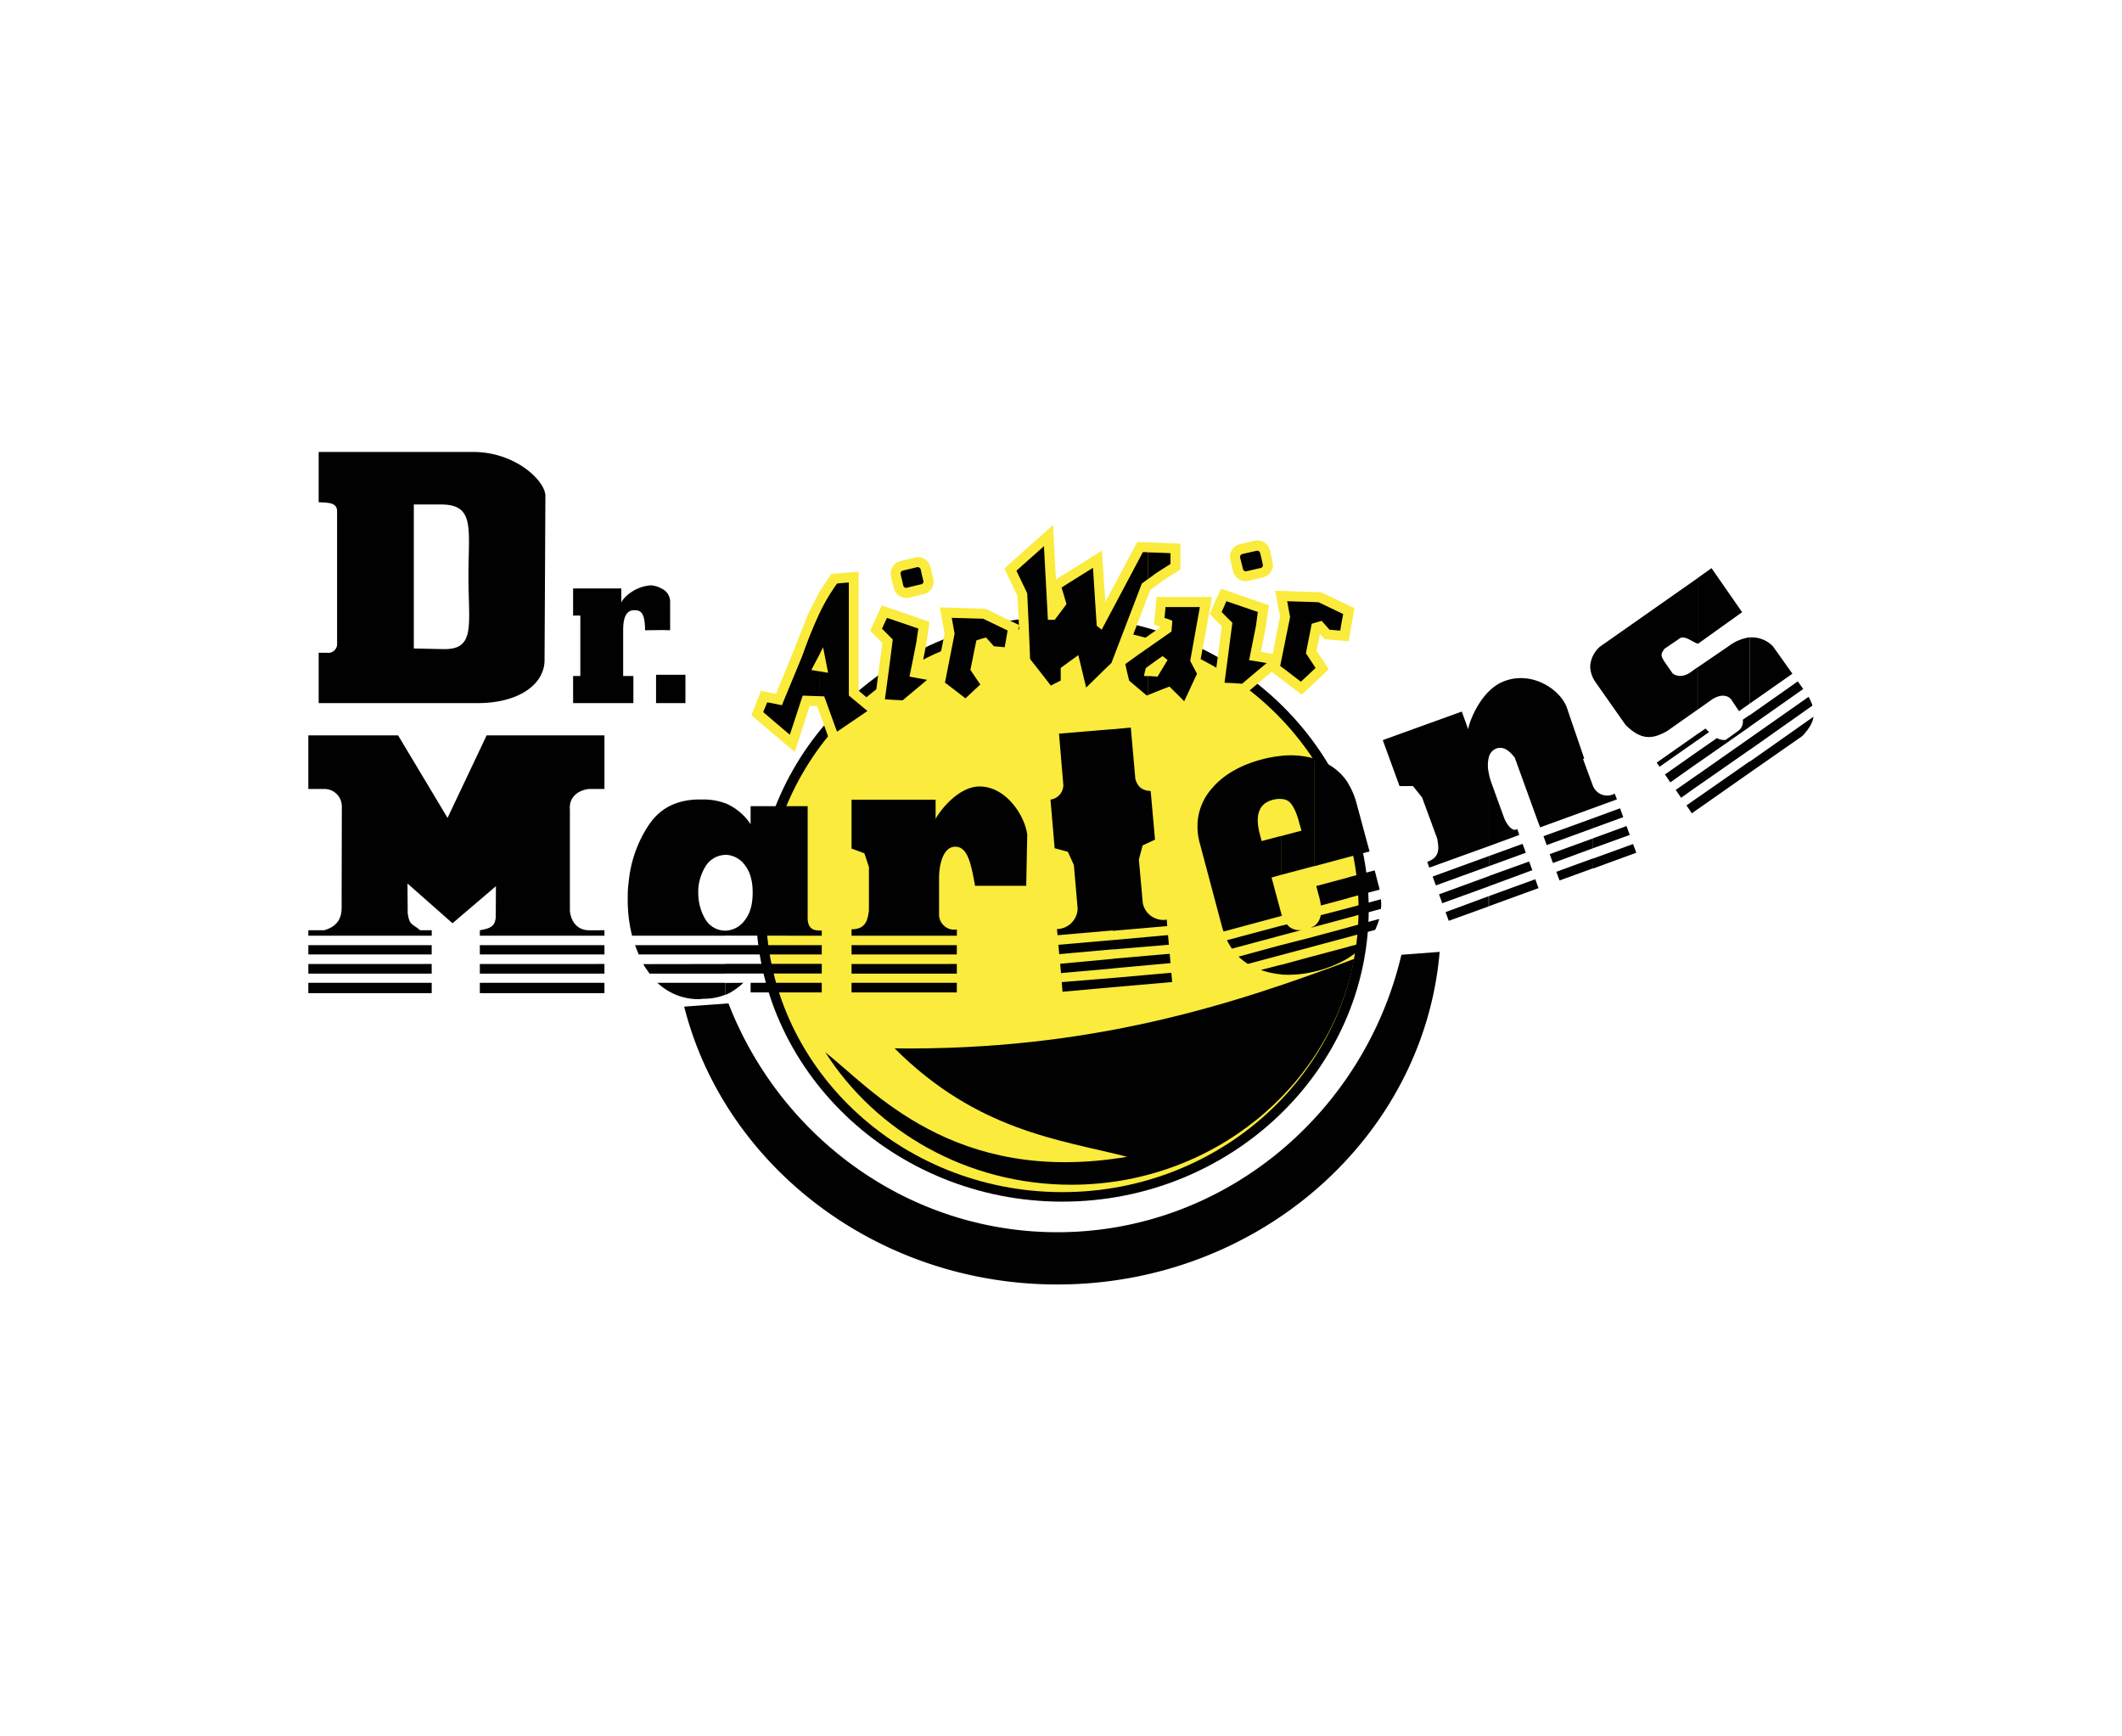 <svg id="Layer_1" data-name="Layer 1" xmlns="http://www.w3.org/2000/svg" viewBox="0 0 660 540"><defs><style>.cls-1{fill:#fff;}.cls-2{fill:#010101;}.cls-2,.cls-3{fill-rule:evenodd;}.cls-3{fill:#faeb3d;}</style></defs><title>Arndale logos D</title><rect class="cls-1" width="660" height="540"/><path class="cls-2" d="M330.41,191.7c52.44,0,95.3,40.92,95.3,91s-42.86,91-95.3,91-95.28-40.92-95.28-91,42.78-91,95.28-91Z"/><path class="cls-3" d="M330.41,194.79c50.77,0,92.14,39.5,92.14,88s-41.37,87.95-92.14,87.95-92.19-39.5-92.19-87.95,41.43-88,92.19-88Z"/><path class="cls-2" d="M447.77,296c-4.89,57.78-56.43,103.46-118.9,103.46-56.23,0-103.58-37-116.07-86.41l13.77-1c16.15,41.62,56,71.16,102.3,71.16,51.79,0,95.42-36.93,107-86.28l11.9-.91ZM206.24,218.66v-8.82h6.95v8.82Zm0-22.71V183.27a4.54,4.54,0,0,1,2.19,3.93V196Zm-68.91,5.91h.52c10.17.26,7.85-7.52,7.85-22.58,0-14.86,2.06-22.32-8.37-22.39V140.55h9.78c13.32,0,22.52,9.07,22.52,13.64l-.26,51.09c0,7.52-8,13.38-20.78,13.38H137.33Zm68.91-18.59v12.67l-5.6.07c-.06-5.79-1.48-6.24-3.41-6.24s-3.41,1.41-3.41,6.17v14.29H197v8.43H178.25v-8.43h2.25V191.44h-2.25V183h15v4.37c.71-1.73,4.51-5.14,9.39-5.34a8.45,8.45,0,0,1,3.61,1.29Zm0,26.57h-2.19v8.82h2.19Zm-77.53-8.17,8.62.19v16.8H99.11V203h2.51a2.76,2.76,0,0,0,3.22-3V159.14c.07-2.06-1.29-2.64-3.54-2.83l-2.19-.13V140.55h38.22v16.34h-8.62v44.78Z"/><path class="cls-2" d="M421.2,298.18c-7.53,39.83-44.2,70.26-88,70.26-32.36,0-60.8-16.54-76.5-41.18,14.22,11.13,39.7,41.63,93.88,32.49-20.91-5.34-46.59-8-72.32-33.71,60.6.71,104.49-13.32,143-27.86Z"/><path class="cls-3" d="M376.61,185.65h.32c-.12.71-.19,1.35-.32,2.06Zm0,5.66,3.41,3.48c-.9,6.82-1.8,13.57-2.7,20.39l10.1.58c2.7-2.25,5.4-4.57,8.11-6.82l9.33,7.08c2.83-2.57,5.59-5.21,8.42-7.85-1.22-1.93-2.5-3.8-3.79-5.72.32-1.74.7-3.54,1.09-5.28l1.42,1.61,7.46.64c.58-3.41,1.22-6.88,1.8-10.29-3.47-1.67-6.88-3.28-10.36-4.95-4.76-.13-9.52-.33-14.28-.45.45,2.51.9,5,1.42,7.46l.06.64-2.25,11.52c-1.22-.19-2.45-.45-3.67-.64.51-2.51,1-5.09,1.48-7.6l1-6.88-14.86-5.15c-1.1,2.38-2.19,4.7-3.22,7.08v1.15Zm9.59-22.19,4.05-1,.64-.07.78.07.77.19.71.32.64.45.52.58.38.71a15.73,15.73,0,0,1,.71,2.57l.51,2.57v.78l-.26.77-.31.71-.45.58-.58.51-.71.45c-1.74.58-3.6.9-5.34,1.36l-.65.06h-.83l-.78-.26-.64-.32-.64-.45-.52-.58-.45-.71c-.45-1.41-.77-3-1.1-4.5l-.12-.58.06-.84.19-.77.39-.71.45-.58.57-.51.65-.45,1.36-.38ZM283.71,191.51c1.8.64,3.6,1.28,5.4,1.86l-1,6.89c-.51,2.57-1,5.14-1.54,7.65l4.89.78L293.81,197l-.13-.58-1.35-7.53,14.28.45c3.41,1.67,6.82,3.35,10.3,5l-.46-9-4.05-8.55c5-4.51,10.1-9,15.12-13.51l.9,16.92c4.76-3,9.59-6,14.28-8.94.39,5.34.71,10.61,1.1,15.95l9.91-18.66,13.44.52v8l-5.59,3.6c-1.29,1-2.51,1.87-3.8,2.77l-7.2,18.91L361,195l-2.06-.77.77-8.56h16.92v2.06c-1.09,5.79-2.12,11.58-3.21,17.31l2.38,4.37c-2.12,4.7-4.31,9.33-6.5,14l-6.3-6.31-6.83,2.71c-2.57-2.13-5.15-4.31-7.72-6.44l-1-4.5-11.26,10.94-2.64-10.88-.45.32v4.31L326,217.11c-2.83-3.67-5.72-7.33-8.55-11l-.52-11.58-1.8,10.1-7.46-.64-1.41-1.68c-.39,1.81-.71,3.61-1.1,5.35l3.86,5.72-8.43,7.85-10-7.59-6.88,5.79V191.51Zm92.9-1.36a8.36,8.36,0,0,0-.38.84l.38.32Zm-92.9-4.5,4.37-1.09.64-.45.58-.52.52-.64.32-.71.19-.71.06-.77-.58-2.64a18.49,18.49,0,0,0-.7-2.57l-.39-.65-.51-.57-.58-.45-.71-.39-.77-.19-.78-.07-.64.13-1,.26v12ZM272,218.91c.77-6.3,1.61-12.61,2.44-18.91l-3.79-3.86,3.6-7.85c3.15,1.09,6.31,2.12,9.46,3.22v27.92L281.84,221l-7.91-.45,1,.84q-8.08,5.47-16.15,11c-1.54-4.25-3.08-8.56-4.63-12.8-.77,0-1.54-.07-2.31-.07l-4.64,14.35-13.51-11.45,3-7.6,4.64,1,5.4-13.13,4.57-11.71,3.73-7.2,3.54-5.28,8.49-.71V214.8l4.9,4.11Zm11.71-45.29-3,.71-1.35.38-.71.39-.58.51-.45.65-.32.7-.26.77v.78l.07.64a34.13,34.13,0,0,0,1.16,4.5l.38.71.52.58.64.45.71.32.77.19.77.07.65-.07,1-.25v-12Z"/><path class="cls-2" d="M357.05,216.15v-5.92l3,.19c1-1.74,2.06-3.41,3.09-5.15-.51-.45-1-.83-1.54-1.22-1.55,1-3,2.12-4.57,3.22v-5.73c2.45-1.74,4.89-3.41,7.34-5.15.06-1.09.19-2.25.26-3.34-.8-.34-1.62-.64-2.45-.9.13-1.16.26-2.26.32-3.35h10.69c-1,5.53-2,11.13-3,16.73.71,1.35,1.41,2.7,2.12,4-1.35,2.83-2.64,5.73-4,8.56-1.48-1.55-3-3-4.57-4.57-2.25.84-4.44,1.74-6.69,2.64Zm0-36v-8.37c2.32.07,4.7.13,7,.26v3.35l-4.24,2.7C358.85,178.77,358,179.41,357.05,180.12Zm24.39,6.82c3.28,1.09,6.56,2.25,9.78,3.34l-.58,4.31c-.71,3.55-1.41,7.08-2.13,10.69,1.81.25,3.61.57,5.47.9q-3.84,3.18-7.65,6.43c-1.82-.14-3.65-.25-5.47-.32.83-6.24,1.61-12.42,2.44-18.66-1.15-1.1-2.25-2.19-3.34-3.35.51-1.09,1-2.25,1.48-3.34Zm4.95-14.67c1.48-.32,3-.71,4.44-1a.91.91,0,0,1,1.1.64c.32,1.22.57,2.38.83,3.6a.88.88,0,0,1-.61,1.09h0c-1.48.32-3,.71-4.44,1a.88.88,0,0,1-1.1-.64c-.32-1.23-.57-2.38-.9-3.54a1,1,0,0,1,.71-1.16Zm14,14.67c3.22.13,6.5.19,9.71.32,2.58,1.22,5.09,2.44,7.66,3.67-.32,1.73-.64,3.4-.9,5.14-1.16-.06-2.25-.19-3.34-.25-.84-1-1.68-1.87-2.45-2.77-1,.32-2.06.58-3.09.9-.58,3.09-1.22,6.11-1.8,9.2,1,1.48,2,3,3,4.57-1.55,1.41-3,2.83-4.57,4.24-2.13-1.6-4.25-3.28-6.44-4.89l3.09-15.24q-.49-2.45-.9-4.89ZM255,190.48a60.35,60.35,0,0,1,5.34-9c1.23-.13,2.45-.26,3.67-.32v35.13l5.79,4.82c-3.15,2.19-6.31,4.31-9.46,6.44-1.35-3.67-2.64-7.34-4-11a10.17,10.17,0,0,1-1.35-.06v-7.72c.84.19,1.74.32,2.57.45L256,201.29c-.32.7-.71,1.35-1,2.05V190.48Zm102-18.73v8.37c-.64.45-1.22.9-1.86,1.35l-9.46,24.71c-2.64,2.5-5.21,5.08-7.85,7.65-.84-3.41-1.61-6.75-2.45-10.1-1.8,1.35-3.67,2.64-5.47,4v3.92l-3.08,1.55q-3.19-4.14-6.44-8.24c-.26-6.82-.58-13.64-.9-20.46-1.09-2.31-2.25-4.69-3.35-7,2.83-2.57,5.73-5.08,8.56-7.66.39,7.66.84,15.32,1.22,22.91h2.13c1.22-1.61,2.44-3.22,3.66-4.89-.51-1.74-1-3.41-1.54-5.15,3.28-2.06,6.56-4.12,9.78-6.11.38,6,.77,12,1.16,18,.51.39,1,.78,1.54,1.23,4.25-8,8.56-16.09,12.81-24.13a13.22,13.22,0,0,1,1.54.06Zm0,29.79c-2.38,1.67-4.69,3.28-7,5,.38,1.74.77,3.42,1.22,5.15,1.8,1.55,3.67,3.09,5.47,4.63.13-.06.19-.12.32-.12v-5.92c-.38,0-.84-.06-1.22-.06.19-.84.38-1.68.58-2.45l.64-.45v-5.73Zm-81.13-9.39c3.22,1.09,6.5,2.19,9.78,3.34-.25,1.42-.45,2.84-.64,4.25-.71,3.6-1.41,7.14-2.13,10.68l5.48,1c-2.51,2.12-5.09,4.24-7.6,6.37-1.86-.07-3.66-.2-5.53-.32.84-6.18,1.67-12.36,2.44-18.6l-3.34-3.35c.51-1.15,1-2.25,1.54-3.34Zm4.89-14.67c1.48-.39,3-.71,4.44-1.09a1,1,0,0,1,1.16.7c.26,1.16.51,2.38.83,3.54a.86.86,0,0,1-.59,1.07l-.11,0c-1.48.38-3,.7-4.44,1.09a.94.94,0,0,1-1.1-.64c-.25-1.22-.58-2.38-.83-3.61a.93.93,0,0,1,.64-1.09Zm15.25,14.67c3.28.06,6.5.19,9.78.26l7.59,3.66c-.27,1.75-.57,3.48-.9,5.22-1.09-.13-2.25-.2-3.35-.33-.83-.9-1.6-1.8-2.44-2.7-1,.26-2.06.58-3,.9-.65,3-1.23,6.11-1.87,9.14,1,1.54,2.06,3.08,3.09,4.57-1.55,1.41-3.09,2.89-4.63,4.31-2.13-1.68-4.25-3.29-6.37-4.89,1-5.09,2-10.17,3-15.25-.32-1.67-.58-3.28-.9-4.89Zm-58.61,29.27c.38-1,.83-2,1.22-3,1.54.26,3,.58,4.57.9,2.12-5.21,4.31-10.36,6.43-15.57A139.37,139.37,0,0,1,255,190.48v12.87c-.9,1.67-1.74,3.28-2.64,5,.9.19,1.74.32,2.64.45v7.72l-5.34-.19c-1.35,4.05-2.64,8.11-4,12.16q-4.14-3.48-8.23-7Zm306.77,18.92,16.41-11.45c2-2.13,3.21-4.06,3.47-6l-19.88,14v3.54Zm0-7.14v-3.61l18.34-12.87a12.83,12.83,0,0,1,1.22,2.71L544.22,233.2Zm0-7.15v-3.6l15-10.55,1.68,2.38-16.73,11.77Zm0-7.2,13.32-9.33L551.43,201a9.12,9.12,0,0,0-7.21-2.76v20.65Zm-16.15,32.81,16.15-11.32V236.8l-16.15,11.26Zm16.15-53.46v20.65l-3.28,2.32-2.45-3.67c-1.35-1.61-3.86-1.48-6.18.19l-4.24,3V207.53l9.52-6.5a14.19,14.19,0,0,1,6.63-2.83Zm0,24.25v3.6l-16.15,11.27v-3.61l6-4.18a4.49,4.49,0,0,0,2.7.58l4.18-3a3.76,3.76,0,0,0,1.16-3.29l2.06-1.41Zm0,7.14v3.61l-16.15,11.26v-3.54Zm-16.15.58,3.54-2.5c-.46-.39-.78-.78-1.1-1.1l-2.45,1.67v1.93Zm0-30,.06.06,13.77-9.84-9.52-13.7-4.32,3.08v20.4Zm-3.48,50.31,1.68,2.45,1.8-1.29v-3.6l-3.48,2.44Zm3.48-70.7v20.39c-1.8-.58-3.6-2.38-5.34-1.8l-5,3.41c-1,1.48-1.28,1.86-.12,3.79l2.63,3.8c1.61,1.35,4,1,6-.58l1.8-1.29v13.19l-9.52,6.7c-4.25,2.31-7.72,3.15-12.87-1.93L496.15,212a8.89,8.89,0,0,1-1.54-4.38v-.71a8.91,8.91,0,0,1,3-5.79l30.44-21.35Zm0,48.44-12.74,8.95.9,1.28,11.83-8.3v-1.93Zm0,5.47v3.61l-8.49,6-1.68-2.45,10.17-7.14Zm0,7.21v3.54l-5.15,3.66-1.67-2.44ZM231.2,305.64a20,20,0,0,1-4,3,10.1,10.1,0,0,1-1.48.71v-3.67Zm-5.53-2.89v-3h29.92v3Zm0-5.92v-2.9h29.92v2.9Zm0-5.86v-1.54a7.69,7.69,0,0,0,6.05-3.35c1.61-2.05,2.38-4.88,2.38-8.49s-.77-6.37-2.38-8.49a7.81,7.81,0,0,0-6.05-3.28v-16a7,7,0,0,1,.71.32,17.78,17.78,0,0,1,7.08,6.18v-5.6h17.75v34.1c-.19,4.57,2.25,4.57,4.38,4.57V291Zm29.92,14.67v3H233.46v-3Zm-29.92,3.67a17.69,17.69,0,0,1-7,1.29l-1,.13a18.58,18.58,0,0,1-13.19-5.08h21.17Zm0-59.45v16h-.06a7.45,7.45,0,0,0-6.11,3.47,15.54,15.54,0,0,0-2.32,7.21v1.09a15.89,15.89,0,0,0,2.06,8,7.24,7.24,0,0,0,6.37,3.8h.06V291H196.59a46,46,0,0,1-1.35-11.38c0-.9,0-1.93.06-3s.2-2.06.32-3.09a38.38,38.38,0,0,1,6.31-17.18c3.54-5.15,8.75-7.72,15.76-7.72h1a19.77,19.77,0,0,1,7,1.22Zm0,44.07v2.9h-27c-.39-.9-.77-1.93-1.16-2.9Zm0,5.86v3H202c-.32-.52-.64-1-1-1.48a11.24,11.24,0,0,1-.9-1.48Zm193.6-1.8v-3.54l5.92-1.54-.07.06a24.59,24.59,0,0,1-5.85,5Zm0-6.57v-3l9.72-2.64a20.61,20.61,0,0,1-1.29,3.41l-8.43,2.25Zm0-6v-3l10.23-2.76a11.74,11.74,0,0,1,0,3Zm0-6.12v-6.43l8.3-2.19,1.16,4.51a14.71,14.71,0,0,1,.38,1.48l-9.84,2.63Zm0-12.73v-23a23.29,23.29,0,0,1,2.7,6.43l4,14.8Zm0-23v23l-10.55,2.83V235.9l1.22.39a17.53,17.53,0,0,1,9.33,7.2Zm0,29.34v6.43l-8.43,2.26a18.07,18.07,0,0,0-.45-2.32l-1-3.73Zm0,9.52v3l-10.55,2.83V288a5,5,0,0,0,1.8-2.38,5.56,5.56,0,0,0,.26-1Zm0,6v3l-10.55,2.84v-3l10.55-2.83Zm0,6.05V298a37.67,37.67,0,0,1-9.46,3.92c-.38.06-.77.19-1.09.26v-4.89ZM398.49,260l6.31-1.67-.65-2.25c-.84-3.28-1.87-5.47-3-6.57a3.63,3.63,0,0,0-2.63-1V235.06a26.76,26.76,0,0,1,10.23.84v33.45l-10.23,2.71V260Zm10.23,28v.26l-1,.26c.32-.2.65-.33,1-.52Zm0,3.28v3L398.49,297v-3.09Zm0,6v4.89a33.58,33.58,0,0,1-10.23.9v-3Zm-10.23-6.37v-3l1.8-.45a8.18,8.18,0,0,0,.71.77,5.13,5.13,0,0,0,3.86,1Zm0-6.05v-.77a2.87,2.87,0,0,1,.25.71Zm-6.11-23.29,6.11-1.61v12.1l-3,.84,2.58,9.58c.13.58.32,1.1.45,1.61v.77l-17.95,4.83c-.2-.53-.37-1.06-.52-1.61l-6.75-25.35a20.83,20.83,0,0,1-.84-5.08v-1.48a17.7,17.7,0,0,1,4.5-11c3.54-4.19,8.69-7.15,15.32-8.95a37.67,37.67,0,0,1,6.24-1.15v13.38a9,9,0,0,0-2.77.32c-4.18,1.16-5.47,4.7-3.92,10.62l.58,2.18Zm6.11,26.32-16.86,4.5a18.1,18.1,0,0,0,1.55,2.64l15.31-4.12Zm0,6V297l-10.36,2.77a19.28,19.28,0,0,1-2.9-2.26Zm0,6.12v3a25.74,25.74,0,0,1-6.31-1.35Zm-52.37-73.22,5.59-.52,1.42,16c.7,2.31,1.92,3.54,4.76,3.73l1.35,15.12-3.86,1.8-1.16,4.38,1.22,13.57A6.5,6.5,0,0,0,362.9,286l.13,2-16.92,1.48v-62.6Zm0,80.23v-2.89l18.2-1.61.26,2.89Zm0-5.86v-3l17.69-1.54.25,2.9Zm0-5.92v-2.89l17.17-1.54.26,3-17.43,1.47Zm-17.18-4.37-.2-1.93a6.59,6.59,0,0,0,6.44-6.37L334,269l-1.87-4.11-4.11-1.1-1.29-15.12a4.6,4.6,0,0,0,4-4.5l-1.35-16,16.73-1.41v62.6l-17.18,1.48Zm17.18,1.48v2.89l-16.67,1.49-.26-2.9,16.93-1.48Zm0,5.85v3L330,302.62l-.26-2.89Zm0,5.92v2.9l-15.64,1.41-.26-3Zm149.4-34.09V267l12.41-4.51,1,2.7-13.38,4.9Zm0-6.25,11.38-4.12-1-2.76-10.42,3.8v3.08Zm0-6.24v-3.09l8.36-3.08,1,2.76Zm0-6.24v-6.76a4.74,4.74,0,0,0,6.69,2.26l.7,1.8-7.39,2.7Zm-18,22.14,1,2.76-15.51,5.66v-3.15Zm18-28.89v6.75l-16.48,6-.71-1.81-7.2-19.88c-1.87-2.38-3.6-3.53-5.73-2.83a3.85,3.85,0,0,0-2.32,2.64V215a16.12,16.12,0,0,1,3.09-2.38c9.33-5,19.69,1.74,21.43,8.24l5.15,15.05-.39.13,3.16,8.56Zm0,9.9-15.45,5.6,1,2.77,14.48-5.28Zm0,6.25v3.08L483,268.39l-1-2.76,13.45-4.89Zm0,6.24-11.46,4.18,1,2.7,10.43-3.79Zm-32.44,8.68,13.52-5-1-2.7-12.49,4.5v3.15Zm0-6.24v-3.15l10.49-3.8,1,2.77-11.46,4.18Zm0-6.24,9.46-3.47-.64-1.87c-1,.84-2.7-.32-4-3.22L464,243.81a18.93,18.93,0,0,1-.91-3.21v22.58Zm0,18.72-12.47,4.51-1-2.7,13.5-5Zm0-66.91v20.46a10.78,10.78,0,0,0,0,5.15v22.58l-18.53,6.69-.64-1.8c4.12-1.48,3.61-4.38,3.09-7.27L442.31,248l-2.84-3.54h-4.18l-5.21-14.29,24.58-8.88,2,5.54c.13-1.61,2.32-7.79,6.43-11.84Zm0,51.28-17.49,6.37,1,2.76,16.53-6v-3.15Zm0,6.24-15.5,5.66,1,2.77,14.54-5.28v-3.15ZM297.6,305.64v3H264.85v-3Zm0-5.85v3H264.85v-3Zm0-5.86v2.9H264.85v-2.9ZM291,248.7v6c.83-1.81,6.82-10.23,13.83-10.11,8.3.13,14,9.34,14.67,15l-.32,15.89H303.27c-1.29-7.27-2.38-12.1-6.11-12.16s-5.09,5.34-5.09,9.84v11.46a4.73,4.73,0,0,0,5.54,4.43V291H264.85V289c4.44,0,5-2.89,5.41-5.79V269.61l-1.41-4.24-4-1.48V248.71H291ZM188,305.64v3.22H149.24v-3.22Zm0-5.85v3H149.24v-3Zm0-5.86v2.9H149.24v-2.9Zm-53.73,11.71v3.22H95.9v-3.22Zm0-5.85v3H95.9v-3Zm0-5.86v2.9H95.9v-2.9Zm-7.39-9.58c.51,3.47,1.35,2.83,3.79,4.95h3.61V291H95.9V289.3h4.89c4.44-1.22,5.59-4.12,5.46-7.59l.07-30.88a5.43,5.43,0,0,0-5.53-5.47H95.9V228.69h27.92l15.38,25.67,12.16-25.67H188v16.67h-4.89c-3.54.51-6.18,2.63-5.86,6.43v31.46c.32,3.35,2.32,6,5.86,6.05H188V291H149.24V289.3c3.92-.64,4.63-1.61,4.95-3.92l.06-9.78-13.51,11.52-14-12.36.07,9.59Z"/></svg>